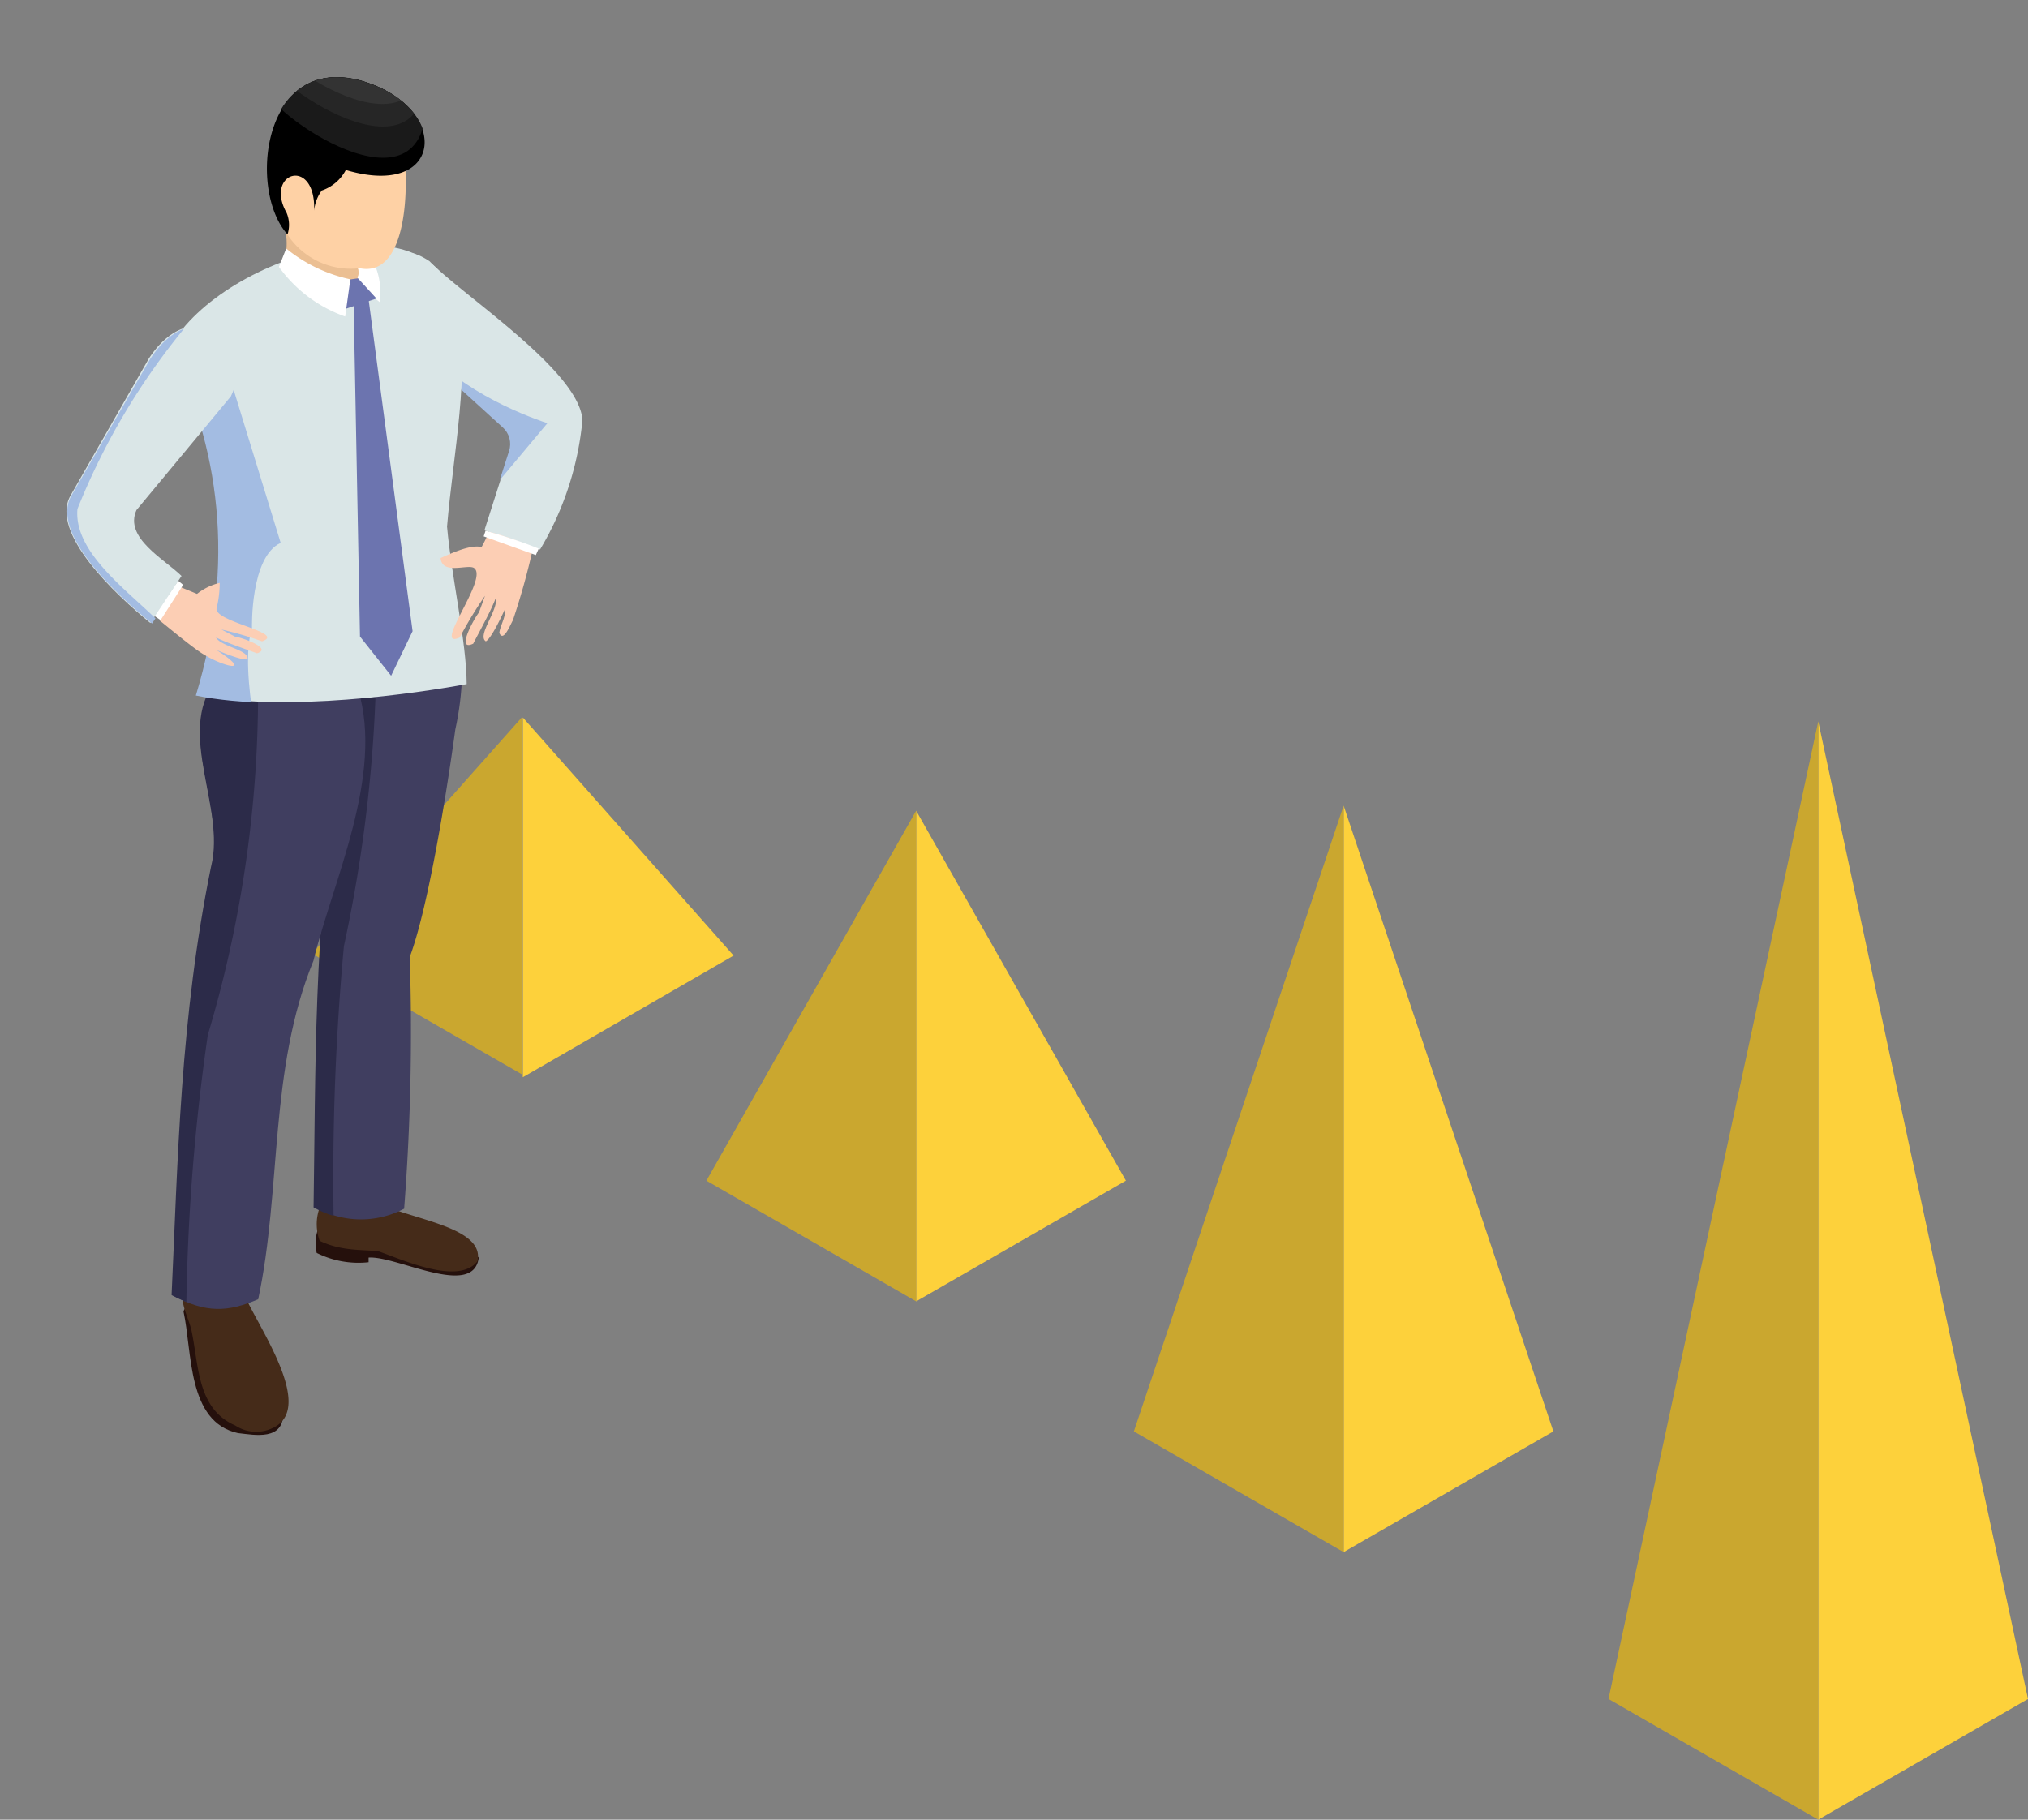 <svg xmlns="http://www.w3.org/2000/svg" xmlns:xlink="http://www.w3.org/1999/xlink" width="195" height="175" viewBox="0 0 195 175">
  <rect x="0" y="0" width="195" height="175" fill="#808080" stroke="none"/>
  <defs>
    <clipPath id="clip-path">
      <rect id="長方形_1172" data-name="長方形 1172" width="165" height="106" fill="none"/>
    </clipPath>
    <clipPath id="clip-path-2">
      <rect id="長方形_1182" data-name="長方形 1182" width="56" height="138" fill="none"/>
    </clipPath>
    <clipPath id="clip-path-3">
      <path id="パス_11726" data-name="パス 11726" d="M70.552,145.54c-2.316,14.316-2.125,28.894-2.32,41.613a9.046,9.046,0,0,0,8.689.165,220.484,220.484,0,0,0,.545-24.269c1.872-4.963,3.68-16.488,4.431-21.946a28.127,28.127,0,0,0-.065-12.48l-11.484-.3c-2.911,5,1.155,11.77.2,17.212" transform="translate(-68.232 -128.328)" fill="none"/>
    </clipPath>
    <clipPath id="clip-path-5">
      <path id="パス_11729" data-name="パス 11729" d="M41.209,164.708c-2.985,14.584-3.2,28.334-3.806,41.259,3.275,1.73,5.351,1.618,8.329.37,2.293-10.677,1.016-22.094,5.369-32.636,1.868-7.654,6.858-17.816,4.355-26.107l-13.9-.61c-3.688,5.017,1.05,12.074-.345,17.725" transform="translate(-37.403 -146.983)" fill="none"/>
    </clipPath>
    <clipPath id="clip-path-7">
      <path id="パス_11732" data-name="パス 11732" d="M82.118,55.109c-1.282,2.017-.563,4.189,1.271,6.447l10.516,9.561a2.143,2.143,0,0,1,.6,2.243l-2.475,7.688L97.436,82.9a29.57,29.57,0,0,0,4.117-12.427c-.194-4.744-11.781-12.154-14.859-15.362a4.343,4.343,0,0,0-2.374-.863,3.532,3.532,0,0,0-2.2.859" transform="translate(-81.469 -54.25)" fill="none"/>
    </clipPath>
    <clipPath id="clip-path-9">
      <path id="パス_11737" data-name="パス 11737" d="M36.957,62.451c4.885,9.4,6.49,20.835,2.626,33.58,8.579,1.746,21.45-.166,26.165-1.027-.024-4.169-1.464-10.244-1.908-15.182.58-6.885,2.315-15.247.97-20.749-.608-4.562-4.267-6.4-8.793-6.4-6.941,0-15.922,4.325-19.06,9.779" transform="translate(-36.957 -52.672)" fill="none"/>
    </clipPath>
    <clipPath id="clip-path-11">
      <path id="パス_11742" data-name="パス 11742" d="M59.1,31.335l.937,4.193a6.408,6.408,0,0,1,.067,4.8l7.364,2.68-.12-1.738a1.053,1.053,0,0,0,.019-.863c4.891,1.267,5.067-8.131,4.385-11.82l-4.5-2.126Z" transform="translate(-59.101 -26.463)" fill="none"/>
    </clipPath>
    <clipPath id="clip-path-13">
      <path id="パス_11749" data-name="パス 11749" d="M59.869,31.746a2.955,2.955,0,0,0-.085-2.075c-2.214-3.921,2.846-5.5,2.677-.209a3.786,3.786,0,0,1,.74-1.949,4.132,4.132,0,0,0,2.338-1.978c9.684,2.858,10.212-6.159,1.439-8.632a8.933,8.933,0,0,0-2.31-.325c-7.431,0-8.346,11.268-4.8,15.168" transform="translate(-57.868 -16.578)" fill="none"/>
    </clipPath>
    <clipPath id="clip-path-15">
      <path id="パス_11754" data-name="パス 11754" d="M22.412,73.242,14.785,86.475c-1.961,3.579,4.35,9.473,7.785,12.245L25.6,94.185c-1.687-1.642-5.6-3.674-4.379-6.351L30.4,76.865c1.743-3.493-.4-6.786-3.284-6.785-1.513,0-3.232.906-4.7,3.162" transform="translate(-14.415 -70.08)" fill="none"/>
    </clipPath>
  </defs>
  <g id="isometric" transform="translate(-354 -10507)">
    <g id="_01" data-name="01" transform="translate(384 10576)">
      <path id="パス_11676" data-name="パス 11676" d="M57.073,0V34.6L77.342,22.9Z" transform="translate(-36.803)" fill="#fdd13b"/>
      <g id="グループ_1834" data-name="グループ 1834">
        <g id="グループ_1833" data-name="グループ 1833" clip-path="url(#clip-path)">
          <path id="パス_11677" data-name="パス 11677" d="M0,22.708,20.168,0V34.314L0,22.708" transform="translate(0 0)" fill="#caa72f"/>
          <path id="パス_11678" data-name="パス 11678" d="M164.389,25.469l20.168,35.576L164.389,72.651Z" transform="translate(-106.298 -16.498)" fill="#fdd13b"/>
          <path id="パス_11679" data-name="パス 11679" d="M107.316,61.045l20.168-35.576V72.651h0Z" transform="translate(-69.393 -16.498)" fill="#caa72f"/>
          <path id="パス_11680" data-name="パス 11680" d="M280.709,24.087l20.168,60.176L280.709,95.87Z" transform="translate(-181.513 -15.603)" fill="#fdd13b"/>
          <path id="パス_11681" data-name="パス 11681" d="M223.636,84.263,243.8,24.087V95.87L223.636,84.263" transform="translate(-144.609 -15.603)" fill="#caa72f"/>
          <path id="パス_11682" data-name="パス 11682" d="M409.854,1.093,430.022,95.1l-20.168,11.606Z" transform="translate(-265.022 -0.708)" fill="#fdd13b"/>
          <path id="パス_11683" data-name="パス 11683" d="M352.781,95.1,372.949,1.093V106.708h0Z" transform="translate(-228.117 -0.708)" fill="#caa72f"/>
        </g>
      </g>
    </g>
    <g id="_02" data-name="02" transform="translate(354 10507)">
      <g id="グループ_1870" data-name="グループ 1870">
        <g id="グループ_1869" data-name="グループ 1869" clip-path="url(#clip-path-2)">
          <path id="パス_11720" data-name="パス 11720" d="M68.836,263.4a4.18,4.18,0,0,0-.289,2.683,8.985,8.985,0,0,0,4.991.895v-.447c2.684-.194,10.107,3.969,10.588,0-3.448-3.065-9.85-2.328-15.289-3.131" transform="translate(-38.096 -145.588)" fill="#25100c" fill-rule="evenodd"/>
          <path id="パス_11721" data-name="パス 11721" d="M69.653,256.8a4.648,4.648,0,0,0-.71,4.472c1.917.913,3.621.851,5.589.984,2.391.829,7.735,3.32,9.579.984.818-3.526-7.413-4.079-9.934-5.9l-4.524-.536" transform="translate(-38.204 -141.94)" fill="#452b19" fill-rule="evenodd"/>
          <path id="パス_11722" data-name="パス 11722" d="M40.482,278.934l-.71,1.341c.865,3.893.33,10.636,5.234,11.718,1.577.171,4.5.8,4.346-2.057-.262-1.854-8.87-11-8.87-11" transform="translate(-22.132 -154.172)" fill="#25100c" fill-rule="evenodd"/>
          <path id="パス_11723" data-name="パス 11723" d="M45.522,276.618c1.139,2.848,7.01,10.975,2.678,12.862a3.637,3.637,0,0,1-3.546-.263C41,287.643,41.147,283.5,40.466,280.2c-.218-1.279-1.559-3.347-.444-4.383,1.032-.321,6.962-1.491,5.5.805" transform="translate(-22.028 -152.125)" fill="#452b19" fill-rule="evenodd"/>
          <path id="パス_11724" data-name="パス 11724" d="M76.827,187.173a8.88,8.88,0,0,1-8.595-.165c.192-12.688,0-27.23,2.294-41.51.942-5.429-3.081-12.184-.2-17.17l11.36.3a28.294,28.294,0,0,1,.064,12.449c-.743,5.445-2.531,16.941-4.383,21.892a221.676,221.676,0,0,1-.539,24.209" transform="translate(-37.969 -70.929)" fill="#403e60" fill-rule="evenodd"/>
        </g>
      </g>
      <g id="グループ_1872" data-name="グループ 1872" transform="translate(30.151 57.29)">
        <g id="グループ_1871" data-name="グループ 1871" clip-path="url(#clip-path-3)">
          <path id="パス_11725" data-name="パス 11725" d="M68.915,124.2a138,138,0,0,1-3,35.459,242.5,242.5,0,0,0-.832,31.73l-4.954-2.7c-1.113-18.382-.067-46.473-1.385-64.664Z" transform="translate(-62.998 -125.952)" fill="#2c2b49" fill-rule="evenodd"/>
        </g>
      </g>
      <g id="グループ_1874" data-name="グループ 1874">
        <g id="グループ_1873" data-name="グループ 1873" clip-path="url(#clip-path-2)">
          <path id="パス_11727" data-name="パス 11727" d="M45.643,206.19c-2.945,1.245-5,1.356-8.239-.369.6-12.893.812-26.609,3.765-41.157,1.381-5.638-3.306-12.677.342-17.681l13.751.609c2.476,8.271-2.46,18.407-4.307,26.043-4.306,10.516-3.044,21.906-5.312,32.556" transform="translate(-20.814 -81.24)" fill="#403e60" fill-rule="evenodd"/>
        </g>
      </g>
      <g id="グループ_1876" data-name="グループ 1876" transform="translate(16.5 65.564)">
        <g id="グループ_1875" data-name="グループ 1875" clip-path="url(#clip-path-5)">
          <path id="パス_11728" data-name="パス 11728" d="M39.98,143.335A114.986,114.986,0,0,1,35.167,178.7a200.67,200.67,0,0,0-2.061,31.7l-5.911-2.835c-.738-18.414,1.462-46.463.469-64.677Z" transform="translate(-31.687 -144.721)" fill="#2c2b49" fill-rule="evenodd"/>
        </g>
      </g>
      <g id="グループ_1878" data-name="グループ 1878">
        <g id="グループ_1877" data-name="グループ 1877" clip-path="url(#clip-path-2)">
          <path id="パス_11730" data-name="パス 11730" d="M101.335,70.435a29.681,29.681,0,0,1-4.072,12.4l-5.349-1.849s1.653-5.176,2.448-7.669a2.15,2.15,0,0,0-.592-2.237l-10.4-9.538c-1.814-2.252-2.525-4.419-1.258-6.432,1.708-1.348,3.153-.916,4.527,0,3.044,3.2,14.506,10.591,14.7,15.324" transform="translate(-45.335 -29.985)" fill="#dae6e7" fill-rule="evenodd"/>
        </g>
      </g>
      <g id="グループ_1880" data-name="グループ 1880" transform="translate(35.917 24.249)">
        <g id="グループ_1879" data-name="グループ 1879" clip-path="url(#clip-path-7)">
          <path id="パス_11731" data-name="パス 11731" d="M96.746,87.957l6.184-7.385c-2.531-.842-9.143-3.413-12.866-8.424l1.251,7.411Z" transform="translate(-86.211 -64.123)" fill="#a3bce2" fill-rule="evenodd"/>
        </g>
      </g>
      <g id="グループ_1882" data-name="グループ 1882">
        <g id="グループ_1881" data-name="グループ 1881" clip-path="url(#clip-path-2)">
          <path id="パス_11733" data-name="パス 11733" d="M64.508,59.057c-1.524-11.532-22.423-5.618-27.551,3.37,4.832,9.374,6.42,20.783,2.6,33.5,8.487,1.743,21.218-.166,25.881-1.024-.024-4.158-1.449-10.219-1.888-15.145.573-6.868,2.29-15.209.959-20.7" transform="translate(-20.565 -29.113)" fill="#dae6e7" fill-rule="evenodd"/>
          <path id="パス_11734" data-name="パス 11734" d="M104.41,115.9a68.442,68.442,0,0,1-1.945,6.992c-.236.389-.916,2.177-1.305,1.2.113-.767.632-1.493.537-2.262-.256.557-1.3,2.812-1.831,3.081-.882-.558,1.226-3.021.949-4.147-.515,1.338-1.515,3.105-2.164,4.374-1.733.815.122-2.478.551-3l.585-1.611a40.237,40.237,0,0,0-2.435,4.019c-2.709,1.195,2.73-5.561,1.418-6.655-.522-.488-3.107.713-3.256-.991.949-.407,2.835-1.323,3.937-1.055.334-.555.481-1.018.8-1.443a25.2,25.2,0,0,1,4.163,1.5" transform="translate(-53.15 -63.234)" fill="#fcceb4" fill-rule="evenodd"/>
          <path id="パス_11735" data-name="パス 11735" d="M109.869,116.458l-5.015-1.8.183-.538a48.881,48.881,0,0,1,5.113,1.715Z" transform="translate(-58.348 -63.075)" fill="#fff" fill-rule="evenodd"/>
        </g>
      </g>
      <g id="グループ_1884" data-name="グループ 1884" transform="translate(16.206 23.532)">
        <g id="グループ_1883" data-name="グループ 1883" clip-path="url(#clip-path-9)">
          <path id="パス_11736" data-name="パス 11736" d="M36.7,114.051s-2.63-9.943-1.29-14.281c0,0-.174-6.808,2.759-8.145l-4.84-15.755s-2.482-5.214-7.123-4.507-6.6,19.663-6.6,19.663l3.361,18.2Z" transform="translate(-27.386 -62.946)" fill="#a3bce2" fill-rule="evenodd"/>
        </g>
      </g>
      <g id="グループ_1886" data-name="グループ 1886">
        <g id="グループ_1885" data-name="グループ 1885" clip-path="url(#clip-path-2)">
          <path id="パス_11738" data-name="パス 11738" d="M78.1,64.421l-1.443.187.615,32.217,2.993,3.771,2.063-4.286Z" transform="translate(-42.657 -35.607)" fill="#6c74af" fill-rule="evenodd"/>
          <path id="パス_11739" data-name="パス 11739" d="M76.474,56.938,79.06,59.02a6.724,6.724,0,0,0-1.141-4.8l-.938.695Z" transform="translate(-42.555 -29.969)" fill="#fff" fill-rule="evenodd"/>
          <path id="パス_11740" data-name="パス 11740" d="M71.616,28.584c.675,3.679.5,13.054-4.338,11.791a1.058,1.058,0,0,1-.019.861l.118,1.734L60.094,40.3a6.439,6.439,0,0,0-.066-4.789L59.1,31.323l8.064-4.86Z" transform="translate(-32.888 -14.627)" fill="#fed1a5" fill-rule="evenodd"/>
        </g>
      </g>
      <g id="グループ_1888" data-name="グループ 1888" transform="translate(26.128 11.866)">
        <g id="グループ_1887" data-name="グループ 1887" clip-path="url(#clip-path-11)">
          <path id="パス_11741" data-name="パス 11741" d="M65.247,53.982l-1.118-1.333a7.263,7.263,0,0,1-6.9-3.488c-1.482,1.833-.072-1.367-4-.275l.6,5.777,8.995,2.18Z" transform="translate(-55.863 -38.703)" fill="#ebbf93" fill-rule="evenodd"/>
        </g>
      </g>
      <g id="グループ_1890" data-name="グループ 1890">
        <g id="グループ_1889" data-name="グループ 1889" clip-path="url(#clip-path-2)">
          <path id="パス_11743" data-name="パス 11743" d="M75.648,59.844l-1.484.208L74.081,62.9l3.342-1.112Z" transform="translate(-41.224 -33.077)" fill="#6c74af" fill-rule="evenodd"/>
          <path id="パス_11744" data-name="パス 11744" d="M67.339,56.393l-.5,3.58A13.287,13.287,0,0,1,60.47,55.2l.7-1.766a14.575,14.575,0,0,0,6.168,2.961" transform="translate(-33.65 -29.533)" fill="#fff" fill-rule="evenodd"/>
          <path id="パス_11745" data-name="パス 11745" d="M65.454,25.512a4.1,4.1,0,0,1-2.313,1.973,3.792,3.792,0,0,0-.731,1.944c.167-5.277-4.838-3.7-2.649.208a2.967,2.967,0,0,1,.085,2.07C56,27.447,57.456,14.363,66.878,16.9c8.678,2.467,8.156,11.461-1.424,8.611" transform="translate(-32.201 -9.163)" fill-rule="evenodd"/>
        </g>
      </g>
      <g id="グループ_1892" data-name="グループ 1892" transform="translate(25.562 7.433)">
        <g id="グループ_1891" data-name="グループ 1891" clip-path="url(#clip-path-13)">
          <path id="パス_11746" data-name="パス 11746" d="M72.9,14.767c1.274,13.42-14.241,3.29-15.546.016l5.219-3.25Z" transform="translate(-57.584 -13.795)" fill="#1a1a1a" fill-rule="evenodd"/>
          <path id="パス_11747" data-name="パス 11747" d="M72.877,8.073c1.274,13.421-14.241,3.29-15.546.017l5.219-3.25Z" transform="translate(-57.572 -10.103)" fill="#262626" fill-rule="evenodd"/>
          <path id="パス_11748" data-name="パス 11748" d="M72.751,3.234c1.274,13.421-14.241,3.29-15.546.017L62.424,0Z" transform="translate(-57.502 -7.433)" fill="#333" fill-rule="evenodd"/>
        </g>
      </g>
      <g id="グループ_1894" data-name="グループ 1894">
        <g id="グループ_1893" data-name="グループ 1893" clip-path="url(#clip-path-2)">
          <path id="パス_11750" data-name="パス 11750" d="M34.633,128.943c.809.651,3.381,2.787,4.239,3.264,1.845,1.145,4.847,1.915,1.224-.43.49.205,2.478,1.032,2.973.891.209-.894-2.545-1.21-3.028-2.1,1.111.554,2.784,1.095,3.941,1.524,1.582-.473-1.524-1.538-2.105-1.6l-1.315-.687a34.6,34.6,0,0,1,3.908,1.136c2.382-.818-4.581-1.857-4.373-3.162a10.415,10.415,0,0,0,.3-2.459,5.6,5.6,0,0,0-2.181,1.06l-1.595-.661a5.627,5.627,0,0,0-1.987,3.224" transform="translate(-19.272 -69.264)" fill="#fcceb4" fill-rule="evenodd"/>
          <path id="パス_11751" data-name="パス 11751" d="M35.688,124.861l.481.4L34,128.654l-.652-.445Z" transform="translate(-18.558 -69.013)" fill="#fff" fill-rule="evenodd"/>
          <path id="パス_11752" data-name="パス 11752" d="M25.478,94.126l-3,4.523c-3.4-2.765-9.641-8.644-7.7-12.214l7.544-13.2c4.231-6.545,10.53-1.7,7.9,3.614,0,0-6.89,8.3-9.079,10.941-1.206,2.67,2.663,4.7,4.332,6.335" transform="translate(-8.021 -38.735)" fill="#dae6e7" fill-rule="evenodd"/>
        </g>
      </g>
      <g id="グループ_1896" data-name="グループ 1896" transform="translate(6.464 31.325)">
        <g id="グループ_1895" data-name="グループ 1895" clip-path="url(#clip-path-15)">
          <path id="パス_11753" data-name="パス 11753" d="M16,98.261c-2.715-3.11-8.964-7.053-8.553-11.617a65.769,65.769,0,0,1,11.217-18.49L0,80.057.248,94.322l11.117,7.862Z" transform="translate(-6.464 -69.018)" fill="#a3bce2" fill-rule="evenodd"/>
        </g>
      </g>
    </g>
  </g>
</svg>
